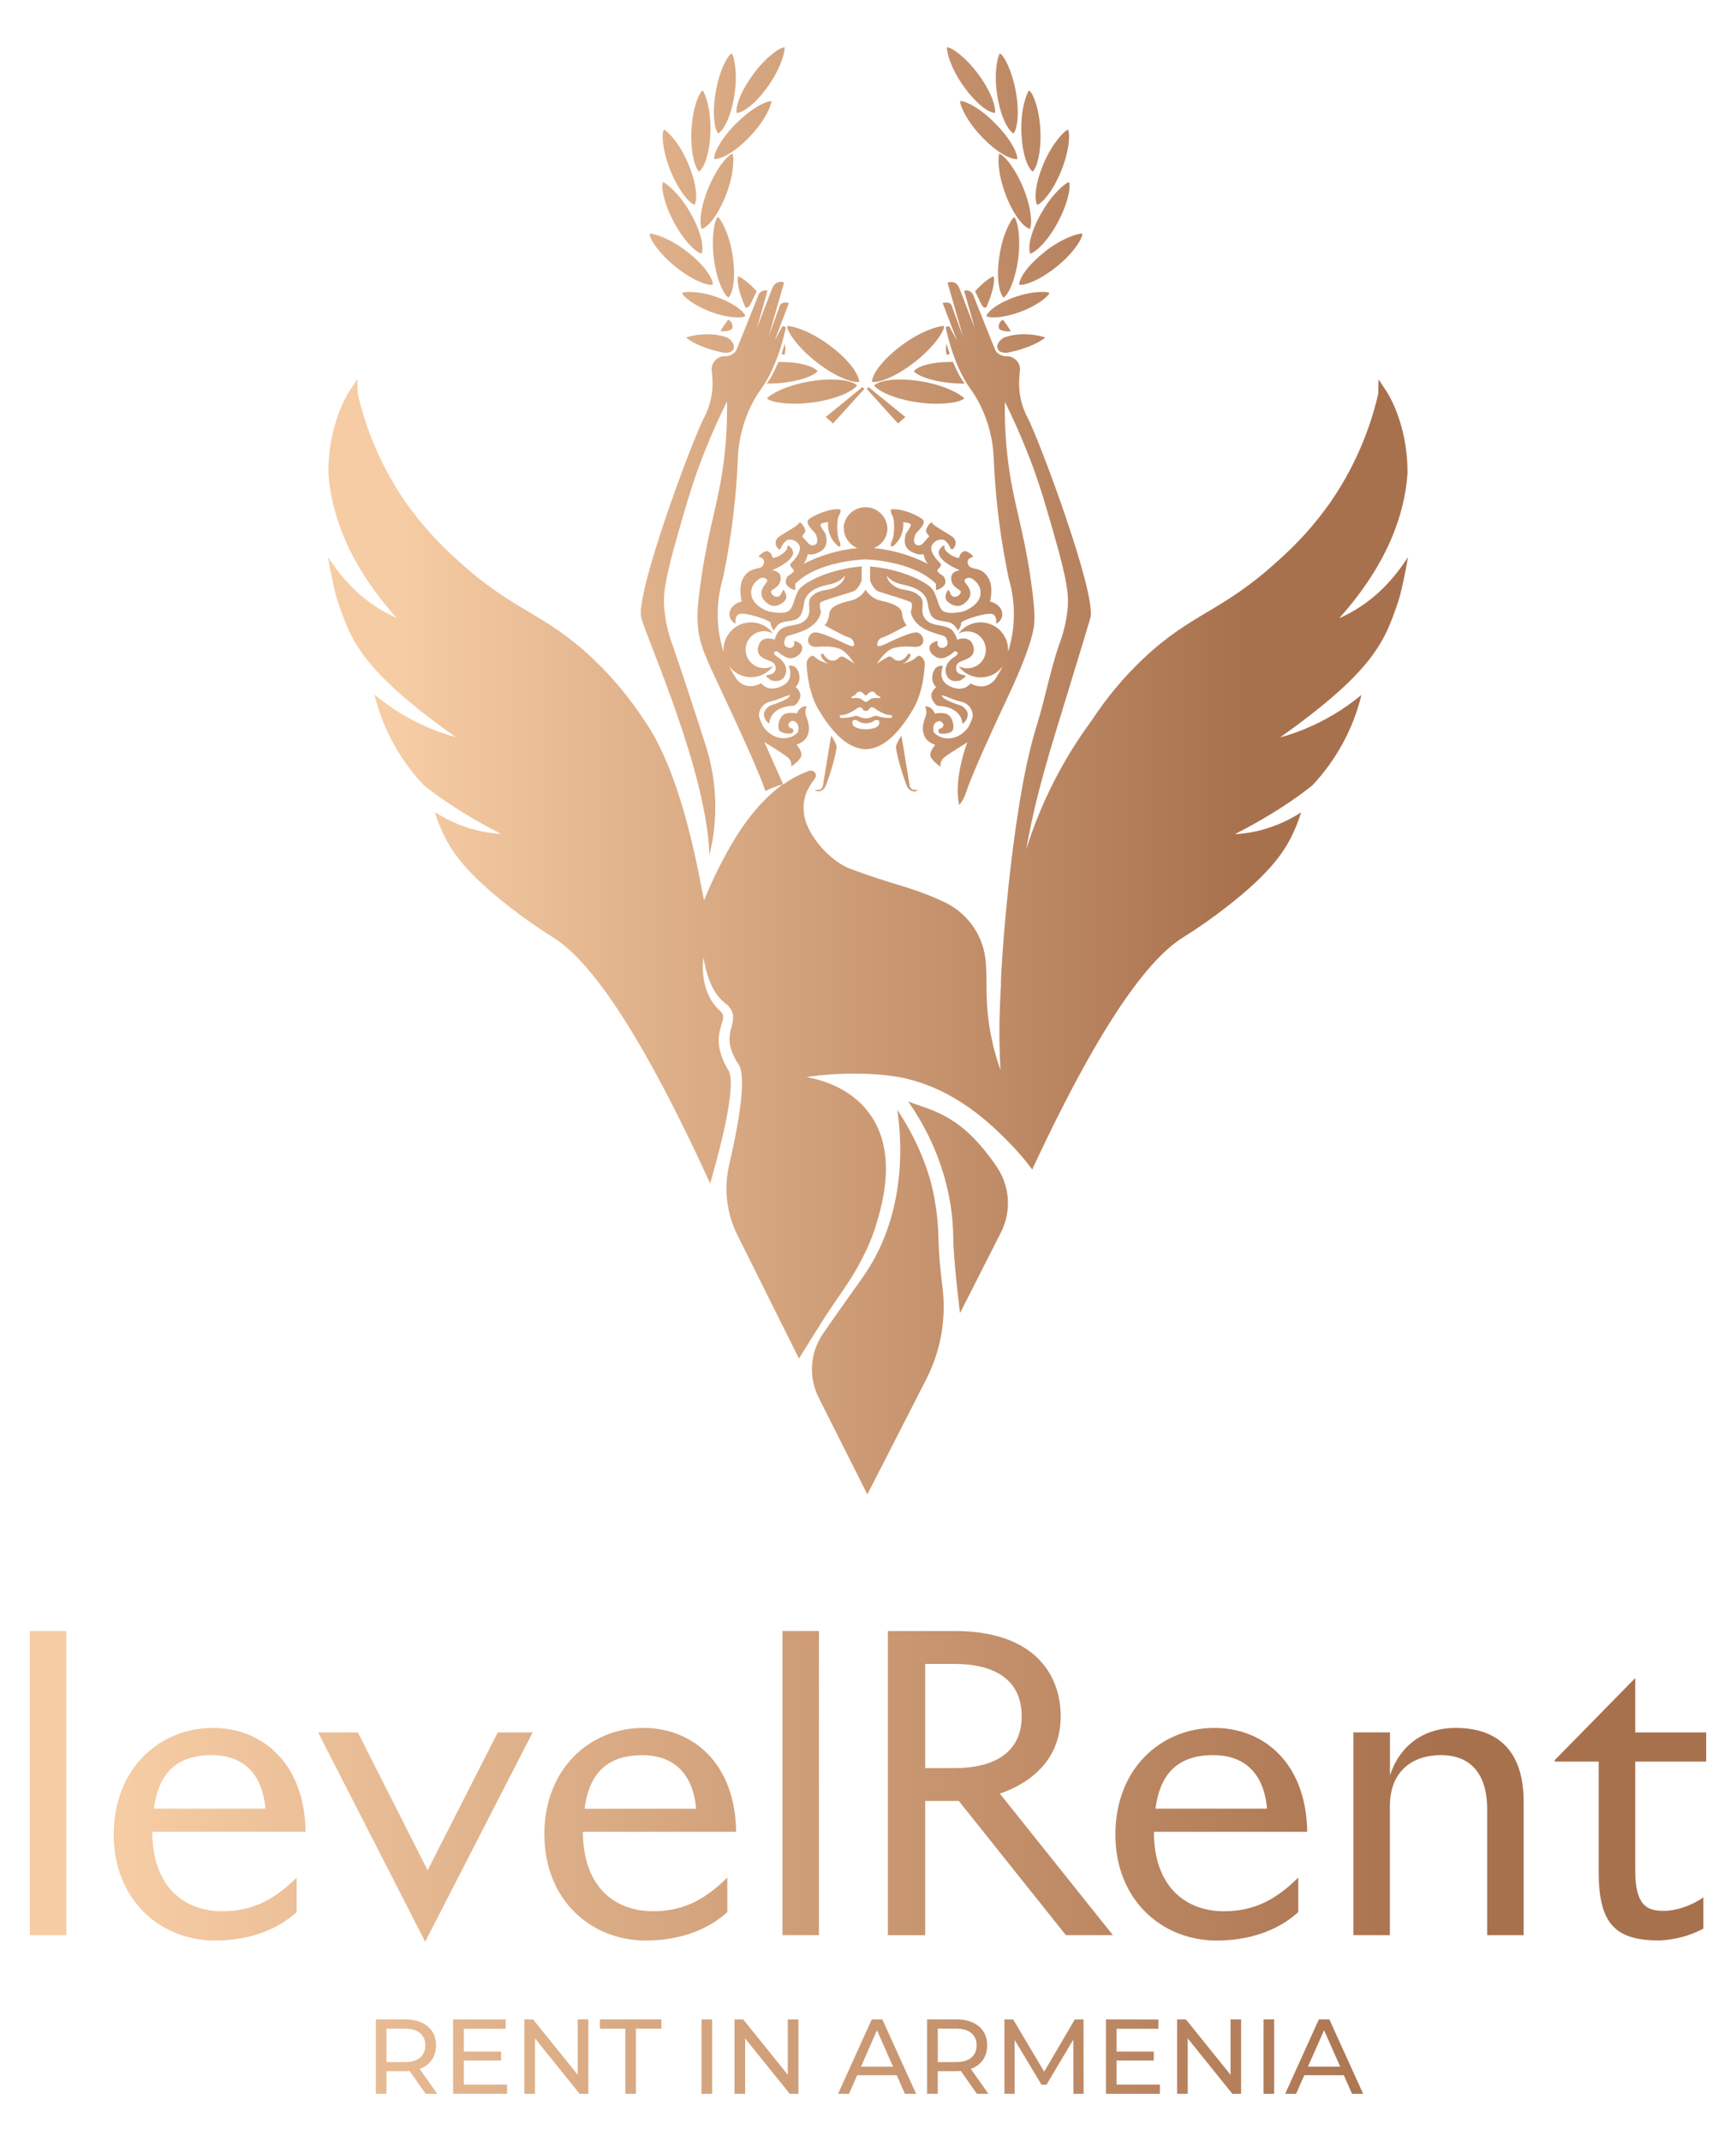 <svg id="Layer_1" data-name="Layer 1" xmlns="http://www.w3.org/2000/svg" xmlns:xlink="http://www.w3.org/1999/xlink" viewBox="0 0 752.3 927.8"><defs><style>.cls-1{fill:none;}.cls-2{clip-path:url(#clip-path);}.cls-3{fill:url(#linear-gradient);}.cls-4{clip-path:url(#clip-path-2);}.cls-5{fill:url(#linear-gradient-2);}</style><clipPath id="clip-path"><path class="cls-1" d="M167.48,879.06h7.83q4.38,0,6.68,1.86a6.5,6.5,0,0,1,2.3,5.37,6.56,6.56,0,0,1-2.3,5.39q-2.3,1.88-6.68,1.88h-7.83Zm-4.6-4v32.24h4.6v-9.81h8c.49,0,1.17,0,2-.1l7,9.91h5l-7.64-10.83a10.37,10.37,0,0,0,5.25-3.82,10.84,10.84,0,0,0,1.84-6.35,10.18,10.18,0,0,0-3.59-8.25q-3.6-3-9.86-3Zm33.48,0v32.24h23.39v-4H201V892.87h16.17V889H201v-9.9h18.15v-4Zm54,0v24l-19.34-24h-3.78v32.24h4.61v-24l19.34,24h3.77V875.05Zm9.63,0v4H271v28.23h4.56V879.06h11.05v-4ZM304,907.29h4.61V875.05H304Zm37.4-32.24v24l-19.34-24H318.3v32.24h4.61v-24l19.34,24H346V875.05Zm38.64,4.7L387,895.54H373.1Zm-2.26-4.7-14.6,32.24h4.74l3.55-8.06h17.13l3.55,8.06H397l-14.64-32.24Zm28.6,4h7.82q4.38,0,6.68,1.86a6.5,6.5,0,0,1,2.31,5.37,6.57,6.57,0,0,1-2.31,5.39q-2.29,1.88-6.68,1.88H406.4Zm-4.61-4v32.24h4.61v-9.81h8c.49,0,1.17,0,2-.1l6.95,9.91h5l-7.64-10.83a10.37,10.37,0,0,0,5.25-3.82,10.77,10.77,0,0,0,1.84-6.35,10.18,10.18,0,0,0-3.59-8.25q-3.6-3-9.86-3Zm64,0-13.27,22.66-13.44-22.66h-3.78v32.24h4.42V883.94l11.65,19.43h2.12l11.65-19.57.05,23.49h4.42l-.05-32.24Zm13.49,0v32.24h23.39v-4H483.85V892.87H500V889H483.85v-9.9H502v-4Zm54,0v24l-19.34-24H510.1v32.24h4.61v-24l19.34,24h3.78V875.05Zm14.28,32.24h4.6V875.05h-4.6Zm26.25-27.54,7,15.79H566.79Zm-2.26-4.7-14.6,32.24h4.74l3.55-8.06h17.13l3.55,8.06h4.83l-14.64-32.24ZM215.71,750.69l-30.4,59.75-30.23-59.75H137.86l46.39,90.68,46.57-90.68ZM91.65,760.53c13.53,0,22,7.73,23.37,23.19H66.69c1.76-13.7,8.44-23.19,25-23.19M49.29,795c0,27.94,19.86,45.87,43.94,45.87,13,0,25.83-3.69,35.32-12.3V813.6c-9.14,9-18.45,14.58-32.16,14.58-16.69,0-30.4-10.71-30.4-34.44h66.43c-.35-29.35-18.46-45-40.25-45C69.5,748.75,49.29,766,49.29,795m229-34.44c13.53,0,22,7.73,23.37,23.19H253.32c1.75-13.7,8.43-23.19,24.95-23.19M235.92,795c0,27.94,19.86,45.87,43.93,45.87,13,0,25.84-3.69,35.33-12.3V813.6c-9.14,9-18.46,14.58-32.16,14.58-16.7,0-30.41-10.71-30.41-34.44H319c-.35-29.35-18.45-45-40.24-45-22.67,0-42.88,17.23-42.88,46.22M525.7,760.53c13.53,0,22,7.73,23.37,23.19H500.74c1.76-13.7,8.44-23.19,25-23.19M483.35,795c0,27.94,19.85,45.87,43.93,45.87,13,0,25.83-3.69,35.32-12.3V813.6c-9.14,9-18.45,14.58-32.16,14.58-16.69,0-30.4-10.71-30.4-34.44h66.43c-.35-29.35-18.45-45-40.24-45-22.67,0-42.88,17.23-42.88,46.22m119-25.48v-18.8H586.5v87.86h15.81V782.67c0-15.11,9.67-22.14,22.15-22.14,12.3,0,20,7.55,20,23.37v54.65h15.82V780.74c0-21.79-10.9-32-29.53-32-14.23,0-24.42,8.09-28.47,20.74m71.53-6.85v.7h19v48.15c0,22.67,7.74,29.35,26.19,29.35a44.12,44.12,0,0,0,19.15-5.1V822.21c-5.44,3.69-11.77,5.8-17.22,5.8-7.2,0-12.3-2.28-12.3-17.57v-47.1h30.75V750.69H708.63V727.14ZM12.92,838.55H28.74V706.75H12.92Zm326.15,0h15.82V706.75H339.07ZM400.93,721h12.65c17.4,0,29.17,6.85,29.17,22.67,0,15.64-11.77,22.49-29.17,22.49H400.93Zm-16.17-14.24v131.8h16.17V780.39h14.58l46.4,58.16h20.38l-49-61.33c13.71-4.74,26.36-14.94,26.36-33.56,0-18.81-12.3-36.91-45.86-36.91Z"/></clipPath><linearGradient id="linear-gradient" x1="1207.44" y1="1174.32" x2="1208.44" y2="1174.32" gradientTransform="matrix(726.46, 0, 0, -726.46, -877152.76, 853910.79)" gradientUnits="userSpaceOnUse"><stop offset="0" stop-color="#f6cca4"/><stop offset="0.07" stop-color="#f6cca4"/><stop offset="0.85" stop-color="#a8714d"/><stop offset="1" stop-color="#a8714d"/></linearGradient><clipPath id="clip-path-2"><path class="cls-1" d="M374.35,552.79C369.29,560,362.59,569.24,356.6,578a27.21,27.21,0,0,0-1.85,27.56l21.12,42,25.57-50a68.92,68.92,0,0,0,6.95-40.12c-.92-7.24-1.57-14.48-1.69-20.21A108,108,0,0,0,404,514.77a81.52,81.52,0,0,0-2.92-9.79,110,110,0,0,0-12.22-24c3.57,24.67-.15,51.23-14.55,71.82M413.1,537c.25,8.89,1.85,23.22,2.92,32l17.75-35A27.94,27.94,0,0,0,432,505.7l-.1-.14c-15.51-22.92-28-24.17-38.37-28.29C405.8,494.6,413.11,515.81,413.1,537M356.58,340.64a2.16,2.16,0,0,1-1.9,1.65c-.15,0-1.42,0-1.57,0,1.44,1.49,3.75,0,4.31-1,1.79-3.35,5.58-16.55,5.09-18.22a21,21,0,0,0-2.35-4.32Zm31.73-17.55c-.5,1.67,3.3,14.87,5.09,18.22.56,1,2.87,2.52,4.31,1-.15,0-1.43,0-1.57,0a2.16,2.16,0,0,1-1.9-1.65l-3.58-21.87a21,21,0,0,0-2.35,4.32m-9.45-10.84a2.13,2.13,0,0,1,1.64-.22c.83.28.77,1.8-.19,2.72a3.76,3.76,0,0,1-1.38.68,12.12,12.12,0,0,1-7.44,0,3.76,3.76,0,0,1-1.38-.68c-1-.92-1-2.44-.19-2.72a2.13,2.13,0,0,1,1.64.22,6.32,6.32,0,0,0,7.3,0m-2-5.32c.71-.9,1.91-.31,2.63.28s3.92,2.47,5.62,2.54,1.52.77,1.52.77a.81.81,0,0,1-.78.56,17.38,17.38,0,0,1-5.47-.75c-1.58-.68-2.66.93-5.13.93s-3.56-1.61-5.13-.93a17.38,17.38,0,0,1-5.47.75.81.81,0,0,1-.78-.56s-.18-.71,1.52-.77,4.91-1.95,5.62-2.54,1.92-1.18,2.63-.28a1.72,1.72,0,0,0,3.22,0m-.47-6.51c.79-1,2.55-1,2.93,0,.17.49,1.1,1,2,1.44a.32.32,0,0,1-.15.62c-1.53-.09-3.36-.09-3.82.35a9.77,9.77,0,0,1-2.12,1.4,9.77,9.77,0,0,1-2.12-1.4c-.46-.44-2.3-.44-3.82-.35a.32.32,0,0,1-.15-.62c.92-.43,1.85-.95,2-1.44.38-1,2.14-1,2.93,0s1.14.89,1.14.89h0c.09,0,.45-.07,1.11-.89m-7.94-40.11c-4.92,1.11-8.69,2.61-9,5.59-.35,3.64-2.07,5-2.07,5s8.16,4.64,10.39,5.24a3.27,3.27,0,0,1,2.41,3.58c-.28.55-1.82.18-3.88-.84s-11.24-5.47-13.56-4.82a3.58,3.58,0,0,0-2.41,4.08c.19,1,1.3,2.41,4.08,2.13s7.79-.37,10.58,1.39,5.38,5.94,5.38,5.94-4.45-3.15-5.48-3.15c-1.53,0-1.52,1.77-3.92,1.82-2.59.05-4.15-2.94-4.15-2.94a.82.82,0,0,0-.95.16c-.37.43.83,3.09,3.37,4.14,0,0-3.81-.9-5.69-2.63a2,2,0,0,0-1.46-.83c-.92,0-2.47,1.63-2.47,3.34s.57,12.28,5.12,19.89,11.45,17,20.48,17.25c9-.23,15.94-9.64,20.48-17.25s5.12-18.19,5.12-19.89-1.55-3.37-2.47-3.34a2,2,0,0,0-1.46.83c-1.88,1.73-5.69,2.63-5.69,2.63,2.54-1.05,3.74-3.71,3.37-4.14a.82.82,0,0,0-.95-.16s-1.56,3-4.15,2.94c-2.4-.05-2.39-1.82-3.92-1.82-1,0-5.48,3.15-5.48,3.15s2.6-4.18,5.38-5.94,7.79-1.67,10.58-1.39,3.89-1.11,4.08-2.13a3.59,3.59,0,0,0-2.41-4.08c-2.32-.65-11.5,3.8-13.56,4.82s-3.6,1.39-3.88.84a3.26,3.26,0,0,1,2.41-3.58c2.23-.6,10.39-5.24,10.39-5.24s-1.72-1.34-2.07-5c-.28-3-4.05-4.48-9-5.59a10.4,10.4,0,0,1-6.8-4.79,10.4,10.4,0,0,1-6.8,4.79M341.14,237c.31,1.73-3.46,4.26-5.81,4.76-1.12.23-.13-1.86-2.66-2.91-1.29-.53-4.33,2.29-3.9,2.41s3.47.78,1.92,3.72c-1.17,2.22-5.63.18-8.66,5.62-2.24,4-.61,10-.61,10-2.23.49-5.08,2.22-5.32,5.32a4.52,4.52,0,0,0,2.72,4.33s-.68-3.1,1.42-4.15,13.91,2.66,13.73,3.9,1.42,3.27,1.42,3.27,0-.68,1.73-2.47,4.76-1.36,7.11-2.16c1.48-.51,3.4-1.36,4.14-6.93s5.94-7.42,11.07-8.47,6.68-3.83,6.68-3.83c-.12,2.16-2.6,5.31-7.61,6.12s-5.81,2.16-5.81,2.16c-3.95,2.4-.68,6.12-2.66,9.65-2.51,4.48-7.79,2.78-11.56,5.19-1.78,1.14-2.84,4.64-2.84,4.64s-5.57-2.35-7,2.84,4.33,5.82,6.12,6.93a3,3,0,0,1,.74,4.39c-.86,1.11-3.52,1.11-3.52,1.54s2.22,1.92,2.22,1.92,4.89,1.73,6.25-2.78-3.46-7.3-3.46-7.3-2-1.17-1.49-2a1.14,1.14,0,0,1,1.49-.37s3.27,3.22,6.12,2.85,4.95-2.91,4.51-4.95-3.58-2.54-3.58-2.54c.77,2.72-1.55,3.06-1.55,3.06s-3.34-.09-2.53-3.06.92-1.54,7.85-4.26,8.22-7.86,7.85-8.84-.74-2.79,0-3.59,11.19-3.71,13.91-4.7,3.84-4.88,3.84-4.88v-6c-13.73,1.17-23.19,6.24-26.22,9s-2.91,8.66-5.44,10.33-8.1.25-8.6.19-6.55-2.35-7.48-6.75,2.54-6.86,3.34-7.35a2.48,2.48,0,0,1,3.28.24c1,1.18-2.23,2.6-2.35,5.94-.07,1.83,1.36,3.71,3.27,4.89s4.4.68,6.44-1.12.68-3.89.24-4.76-.55-.43-1.42,1.36-3.09,1.55-4.2-.31,3.34-1.73,4-5.81-4-4.2-3.77-4.2,8.23-3.28,9.15-7.05c.41-1.66-1.45-3.55-2.19-3.55-.23,0-.35.18-.28.58m65.67,3c.92,3.77,9,7.05,9.15,7.05s-4.39.12-3.77,4.2,5.07,4,3.95,5.81-3.34,2.1-4.2.31-1-2.23-1.42-1.36-1.8,3,.24,4.76,4.52,2.29,6.43,1.12,3.35-3.06,3.28-4.89c-.12-3.34-3.34-4.76-2.35-5.94a2.48,2.48,0,0,1,3.28-.24c.8.49,4.26,3,3.34,7.35s-7,6.68-7.48,6.75-6.06,1.48-8.6-.19-2.41-7.61-5.44-10.33-12.49-7.79-26.22-9v6s1.12,3.89,3.84,4.88,13.17,3.9,13.91,4.7.37,2.6,0,3.59.93,6.12,7.85,8.84,7,1.3,7.85,4.26-2.53,3.06-2.53,3.06-2.32-.34-1.55-3.06c0,0-3.15.5-3.58,2.54s1.67,4.57,4.51,4.95,6.12-2.85,6.12-2.85a1.14,1.14,0,0,1,1.49.37c.49.87-1.49,2-1.49,2s-4.82,2.79-3.46,7.3,6.24,2.78,6.24,2.78,2.23-1.48,2.23-1.92-2.66-.43-3.52-1.54a3,3,0,0,1,.74-4.39c1.79-1.11,7.54-1.73,6.12-6.93s-7-2.84-7-2.84-1.06-3.5-2.84-4.64c-3.77-2.41-9.05-.71-11.56-5.19-2-3.53,1.29-7.25-2.66-9.65,0,0-.81-1.36-5.82-2.16s-7.48-4-7.6-6.12c0,0,1.55,2.78,6.68,3.83s10.32,2.91,11.07,8.47,2.66,6.42,4.14,6.93c2.35.8,5.38.37,7.11,2.16s1.73,2.47,1.73,2.47,1.61-2,1.42-3.27,11.63-4.95,13.73-3.9,1.42,4.15,1.42,4.15a4.52,4.52,0,0,0,2.72-4.33c-.25-3.1-3.09-4.83-5.32-5.32,0,0,1.63-6-.61-10-3-5.44-7.49-3.4-8.66-5.62-1.55-2.94,1.48-3.59,1.92-3.72s-2.61-2.94-3.9-2.41c-2.53,1.05-1.55,3.14-2.66,2.91-2.35-.5-6.12-3-5.81-4.76.07-.4,0-.58-.28-.58-.74,0-2.6,1.89-2.19,3.55m-41.12-11.32c0,.3,0,.59,0,.88l0,.26c0,.21.06.42.1.62a2,2,0,0,0,.05.26c0,.25.11.49.18.73l0,.1c.08.26.18.52.28.77l.12.26c.07.17.15.33.24.5s.09.18.15.27a5.09,5.09,0,0,0,.3.5,2.39,2.39,0,0,0,.13.21c.14.21.3.41.46.61l.23.27.3.34.27.27.33.3.36.3c.17.13.33.26.5.37l.35.23.33.2.39.21.34.17.39.18a65.4,65.4,0,0,0-23.59,7c1.55-1.11,2.11-4.39,2.11-4.39s2.28.93,5.93-1.42,1.67-7.55,1.67-7.55-2.53-3.33-2-4,3.24-.86,3.24-.86a11.87,11.87,0,0,0,4.45,10.45c.62.31,1.48,0,.31-2.6s-1-9.21-.13-10.63a4.31,4.31,0,0,0,.75-2.72c-4.55-.81-12.56,2.9-14,4.51s2.35,4.95,2.91,5.63,1.79,3.77.31,4.94a2.06,2.06,0,0,1-2.22.28,2.83,2.83,0,0,1-1-.73l-2.67-3a16.65,16.65,0,0,0,1.36-2c.5-.93-2.16-5.07-2.65-3.77s-7.3,4.7-9.09,6.25a3.22,3.22,0,0,0-.31,4.51c.68.93,1.17,1,1.79-.56a8.06,8.06,0,0,1,2.41-2.84,4.53,4.53,0,0,1,4.95,1.79c2.22,2.78-2.29,7.3-3.22,8.23s.19,1.91,1.05,2.84-2.41,2.72-2.41,2.72-1.6,1.92-.68,3.65,4,2.78,3.86,2.35a22.19,22.19,0,0,1,0-2.6c9.92-10.14,30.46-10.57,30.46-10.57s20.54.43,30.46,10.57a22.19,22.19,0,0,1,0,2.6c-.1.43,2.93-.62,3.86-2.35s-.68-3.65-.68-3.65-3.28-1.79-2.41-2.72,2-1.92,1.05-2.84-5.44-5.45-3.22-8.23a4.53,4.53,0,0,1,5-1.79,8.06,8.06,0,0,1,2.41,2.84c.62,1.55,1.11,1.49,1.79.56a3.22,3.22,0,0,0-.31-4.51c-1.79-1.55-8.59-5-9.09-6.25s-3.15,2.84-2.66,3.77a17.49,17.49,0,0,0,1.37,2l-2.67,3a2.83,2.83,0,0,1-1,.73,2.06,2.06,0,0,1-2.22-.28c-1.48-1.17-.25-4.26.31-4.94s4.33-4,2.91-5.63-9.43-5.32-14-4.51a4.34,4.34,0,0,0,.74,2.72c.93,1.42,1.06,8-.12,10.63s-.31,2.91.31,2.6a11.87,11.87,0,0,0,4.45-10.45s2.7.18,3.24.86-2,4-2,4-2,5.2,1.67,7.55,5.93,1.42,5.93,1.42.56,3.28,2.11,4.39a65.41,65.41,0,0,0-23.6-7l.4-.18.34-.17.39-.21.33-.2.35-.23c.17-.11.33-.24.5-.37l.36-.3.33-.3.27-.27.3-.34.23-.27c.16-.2.32-.4.46-.61a2.39,2.39,0,0,0,.13-.21,5.09,5.09,0,0,0,.3-.5l.15-.27c.09-.17.17-.33.24-.5l.12-.26c.1-.25.2-.51.28-.77l0-.1c.07-.24.13-.48.18-.73a2,2,0,0,0,.05-.26c0-.2.07-.41.1-.62l0-.26c0-.29,0-.58,0-.88a9.52,9.52,0,0,0-19,0m-7.71-48,3.17,2.81,13.56-15-.84-.75Zm17.76-12.17,13.56,15,3.17-2.81-15.89-12.92Zm-24.36-3.3c-11,1.78-17.48,5.82-18.9,7.38,1.21,1.59,9.43,3.27,20.22,1.75s17.51-5.21,18.85-7.35c-1.4-1.39-5.25-2.56-11.14-2.56a56.68,56.68,0,0,0-9,.78m27.52,1.78c1.34,2.14,8.08,5.8,18.85,7.35s19-.16,20.22-1.75c-1.42-1.56-7.92-5.6-18.9-7.38a56.68,56.68,0,0,0-9-.78c-5.89,0-9.74,1.17-11.14,2.56m-41.49-10.15a65.5,65.5,0,0,1-2.93,6.09,24.08,24.08,0,0,1-2.14,3.26c.82,0,1.65,0,2.51,0,10.85-.41,17.95-3.35,19.52-5.34-1.59-2-7.24-4-16.23-4h-.73m58.66,4c1.58,2,8.68,4.93,19.53,5.34.86,0,1.69,0,2.51,0a24.08,24.08,0,0,1-2.14-3.26,65.5,65.5,0,0,1-2.93-6.09h-.73c-9,0-14.64,2-16.24,4m-57.29-7.53h0a5.39,5.39,0,0,0,1.3.46,9.52,9.52,0,0,0,.07-4.81c-.42,1.46-.87,2.91-1.38,4.34m71.58.47a5.39,5.39,0,0,0,1.3-.46h0c-.51-1.43-1-2.88-1.38-4.34a9.52,9.52,0,0,0,.07,4.81m-103.5-8.92a30.83,30.83,0,0,0-9.47,1.36c1.27,1.3,5.17,3.55,11.06,5.32h0c1.31.4,2.85.8,4.42,1.14a7.22,7.22,0,0,0,3.27,0,4.11,4.11,0,0,0,.68-.23l.18-.1a2.68,2.68,0,0,0,.83-3.5,6.17,6.17,0,0,0-1.27-1.64,6.09,6.09,0,0,0-2.06-1.21,24.34,24.34,0,0,0-7.33-1.14h-.32m129.08,1.13a6.09,6.09,0,0,0-2.06,1.21,6.17,6.17,0,0,0-1.27,1.64,2.68,2.68,0,0,0,.83,3.5l.18.1a4.11,4.11,0,0,0,.68.23,7.22,7.22,0,0,0,3.27,0c1.57-.34,3.11-.74,4.42-1.14h0c5.89-1.77,9.78-4,11.06-5.32a30.83,30.83,0,0,0-9.47-1.36h-.32a24.34,24.34,0,0,0-7.33,1.14m-94.7-4.72a3.53,3.53,0,0,0,.35,1.62c1.2,3,5.48,8.68,12.47,14.1,8.58,6.69,15.91,9,18.39,8.49,0-2.86-3.82-9.07-12.73-15.76-8.72-6.5-16-8.42-18.31-8.45Zm67.8,0c-2.3,0-9.59,2-18.31,8.45-8.91,6.69-12.76,12.9-12.73,15.76,2.48.52,9.81-1.8,18.39-8.49,7-5.42,11.27-11.1,12.47-14.1a3.53,3.53,0,0,0,.35-1.62Zm-96.75,2.22.39,0h0c2.65.15,3.88-.39,4.42-.8a1.09,1.09,0,0,0,.44-.81,3.24,3.24,0,0,0-1.86-3.38,59.89,59.89,0,0,0-3.38,5m120.63-1.58a1.09,1.09,0,0,0,.44.81c.54.41,1.77.95,4.42.8h0l.39,0a59.89,59.89,0,0,0-3.38-5,3.24,3.24,0,0,0-1.86,3.38m-137.23-15c.23,1.46,5,5.44,12.51,8.24S321.41,137.9,323,137c-.61-2-4.7-5.55-12.47-8.28a35.91,35.91,0,0,0-11.67-2.22,11.43,11.43,0,0,0-3.21.35m144.19,1.87C432.11,131.43,428,135,427.41,137c1.63.92,7.31.91,14.84-1.91s12.28-6.78,12.5-8.24a11.28,11.28,0,0,0-3.2-.35,35.91,35.91,0,0,0-11.67,2.22m-29.28-6.28,6.77,23.6-5-13.72c-1-2-3.86-1-3.86-1l6.19,16.24-3.37-6.2a2.12,2.12,0,0,0-1.5.52s3.09,16.23,10.74,26.68a49.19,49.19,0,0,1,4,6.58,56.47,56.47,0,0,1,6.07,23.52,315,315,0,0,0,3.15,33.3.22.22,0,0,0,0,.08l0-.08c1,6.47,2.07,12.65,3.31,18.55a55.56,55.56,0,0,1,2.25,17.21,54.21,54.21,0,0,1-2.54,14.86c0-.34.05-.68.05-1a11.9,11.9,0,0,0-21.47-7.07,7.89,7.89,0,0,1,3.93-.92,8,8,0,0,1-.2,16,7.92,7.92,0,0,1-3.73-.92,11.86,11.86,0,0,0,19.16,0,57.14,57.14,0,0,1-3.31,5.69s-3.71,5.5-10.7,1.79c0,0-2.72,4.12-8.78,1.29s-3.09-8.77-3.09-8.77a2.9,2.9,0,0,0-2.72.43c-1.61,1-3.39,5.63-.27,8.66,0,0-3.2,2.41-1.71,5.32s2.6,2.84,3,2.84,9.4.18,10.14,7.73a5.22,5.22,0,0,0,2.29-3.9c.06-2.47-2.91-4-2.91-4s-7.75-2.3-8.34-4.2c-.31-1,4,1.48,8.16,2.47a6.33,6.33,0,0,1,5.25,6c-.06,1.67-2,5.2-2,5.2s-3,4.32-7.73,4.69a8.49,8.49,0,0,1-7.11-2.47s-1.09-3.09,1-4.51,3.11.92,3.11.92a1.62,1.62,0,0,1-1.29,1.8c-1.49.31-.87,2.16.12,2.29s4.58,0,5.26-1.64-.07-5.41-2.17-6.65-5.63-.43-5.63-.43-1.11-3.34-4.26-3.1a5.47,5.47,0,0,1,.31,4.21c-.87,2-3.77,9.77,4.14,12.43,0,0-2.84,3.09-2,5.13s4.27,4.33,4.27,4.33a4.29,4.29,0,0,1,1.6-4c2.11-1.73,9.34-6.12,9.34-6.12s.29-.19.76-.53l-.39.87v0c-.29.77-5.74,16-3.2,26.44a18.16,18.16,0,0,0,3-5.62c1.74-5.3,6.48-16.61,18.66-42.58,0,0,10.23-21.3,10.84-30.46.22-3.58.08-6.68-.75-13.38-2.7-22-6.69-33.84-9.25-48.06a178.72,178.72,0,0,1-2.72-34.65c2.8,5.64,6.22,13,9.68,21.73,4.7,11.81,7.17,20.29,11.3,34.62,6.25,21.69,6.66,27.34,6.23,33h0A59.92,59.92,0,0,1,459,279.25c-4,11.66-6.19,23.91-9.89,35.69-11.34,36.12-15.85,111.65-15.31,111.7h0c-.39,5.69-.53,10.43-.62,14-.14,5.15-.2,13.14.39,23a102.74,102.74,0,0,1-5.16-21.24c-2.24-17.15,1.16-26.06-4.51-37.27-.16-.33-.32-.64-.49-.95a31.83,31.83,0,0,0-14.59-13.48c-2.56-1.2-4.76-2.12-6.47-2.8-10.66-4.25-17.17-5.15-34.17-11.56l-.44-.16c-8.09-3.32-18-14.23-19.28-23.19-1.18-8.27,2.6-12.64,4.7-15.68a2.32,2.32,0,0,0,.42-1.21,2.18,2.18,0,0,0-2.94-2.07,44.41,44.41,0,0,0-11.22,5.91h0q-4.35-9.87-8.22-18.46c.47.34.76.53.76.53s7.23,4.39,9.33,6.12a4.28,4.28,0,0,1,1.61,4s3.47-2.29,4.27-4.33-2-5.13-2-5.13c7.91-2.66,5-10.45,4.14-12.43a5.47,5.47,0,0,1,.31-4.21c-3.15-.24-4.27,3.1-4.27,3.1s-3.52-.81-5.62.43-2.85,5-2.17,6.65,4.27,1.76,5.26,1.64,1.61-2,.12-2.29a1.63,1.63,0,0,1-1.3-1.8s1.06-2.35,3.12-.92,1,4.51,1,4.51a8.5,8.5,0,0,1-7.12,2.47c-4.76-.37-7.72-4.69-7.72-4.69s-2-3.53-2.05-5.2a6.35,6.35,0,0,1,5.26-6c4.14-1,8.47-3.46,8.16-2.47-.59,1.9-8.34,4.2-8.34,4.2s-3,1.55-2.91,4a5.22,5.22,0,0,0,2.29,3.9c.74-7.55,9.7-7.73,10.14-7.73s1.54.06,3-2.84-1.71-5.32-1.71-5.32c3.12-3,1.34-7.67-.27-8.66a2.9,2.9,0,0,0-2.72-.43s3,5.93-3.09,8.77-8.78-1.29-8.78-1.29c-7,3.71-10.7-1.79-10.7-1.79a57.14,57.14,0,0,1-3.31-5.69,11.86,11.86,0,0,0,19.16,0,7.89,7.89,0,0,1-3.93.92A8,8,0,1,1,335,274.51a11.9,11.9,0,0,0-21.47,7.07c0,.35,0,.69.05,1a54.27,54.27,0,0,1-2.54-14.86,55.56,55.56,0,0,1,2.25-17.21c1.24-5.9,2.36-12.08,3.31-18.55a315,315,0,0,0,3.15-33.3,56.47,56.47,0,0,1,6.07-23.52,49.19,49.19,0,0,1,4-6.58c7.65-10.45,10.74-26.68,10.74-26.68a2.12,2.12,0,0,0-1.5-.52l-3.37,6.2,6.19-16.24s-2.88-1-3.86,1l-5,13.72,6.77-23.6a3.69,3.69,0,0,0-4.89,2c-.18.38-.38.83-.59,1.33l-6.31,16.45,4.62-16.29c-1.15-.25-3.31-.27-4.25,2.64,0,0-8.64,21.75-9.29,23.19a2.63,2.63,0,0,1-.39.61,5.86,5.86,0,0,1-4.22,2l-.62,0-.25,0a5.72,5.72,0,0,0-5.2,6c.14,1.14.26,2.31.32,3.52a31.66,31.66,0,0,1-3.7,17.28c-5.29,10.21-29.89,76.32-27.11,86.56,1.39,5.12,8.51,21.79,15.4,41.7s13.58,43.08,14.11,61.17a87.09,87.09,0,0,0-1.59-47.53c-6-18.65-10.39-32.08-14.5-43.9a60,60,0,0,1-3.49-15.87c-.43-5.64,0-11.29,6.23-33,4.13-14.33,6.6-22.81,11.3-34.62,3.46-8.76,6.88-16.09,9.68-21.73a178.72,178.72,0,0,1-2.72,34.65c-2.56,14.22-6.55,26.1-9.25,48.06-.83,6.7-1,9.8-.75,13.38.61,9.16,3.26,14.36,10.81,30.46,11.91,25.4,16.71,36.77,18.54,42.23a43.27,43.27,0,0,1,7.52-2.86l.05,0c-8.86,6.36-16.4,15.87-22.39,26.24a194.49,194.49,0,0,0-11.75,24c-1.75-7.44-8.64-53.36-25.91-78l-.07-.1s0,0-.05-.07a150.53,150.53,0,0,0-22.52-26.88c-21-19.75-33.87-20-57.93-42a145.24,145.24,0,0,1-22.6-25.08,137.34,137.34,0,0,1-21-47.3l-.17-6.37-3.52,5.31c-.32.46-7.56,11.54-8.85,29.45q-.21,3-.18,6c1.18,16.89,8.15,38.79,29.59,62.71-1-.44-2-.91-3-1.42-12.39-6.23-20.93-15.87-26.75-25.05.46,2.92,1.16,6.88,2.24,11.53a69.58,69.58,0,0,0,2.09,8.14c5.68,16.37,9.78,29.2,51.06,58.47a93.05,93.05,0,0,1-10.17-3.43,94.86,94.86,0,0,1-25.09-15,86.82,86.82,0,0,0,6,16.8,88,88,0,0,0,15.3,22.39c8.06,6.47,18.93,13.61,33.56,21.15a57,57,0,0,1-7.71-.95,59.3,59.3,0,0,1-21-8.53,66.76,66.76,0,0,0,4.71,11.57c3,5.83,9,15,27.61,29.48a219.12,219.12,0,0,0,18.53,13c13.54,8.22,34.78,33.18,68.48,106.91.56-2.19,4.82-16.39,7.27-29.36.56-3,1-5.91,1.35-8.86.26-3.44.74-7.26-.51-10.46-2.94-4.76-5.11-10.26-4.21-16.07a32.82,32.82,0,0,1,1.17-4.76c.42-1.5,1-2.93.12-4.25a5.76,5.76,0,0,0-.84-.94l-1.73-1.73c-5.06-5.78-6.43-14.1-5.57-21.53,1.27,6.94,3.42,14.86,9.06,19.51.36.27,1.08.89,1.41,1.18a8,8,0,0,1,1.83,2.47c1.65,3.5-.6,7.29-.87,10.65-.55,4.41,1.33,8.82,3.81,12.45,3.81,5.82-.43,28.06-4.05,43.55a45.31,45.31,0,0,0,3.58,30.56l26.65,53.42c1-1.65,5.63-9,7.45-11.94,6.6-10.65,11-16.53,13.81-20.85,2.13-3.23,9-14,12.54-26.32,2.46-8.5,9-31-3.71-47.67-8.12-10.64-20.41-14-26.88-15.19a137,137,0,0,1,21.72-1.45,107.41,107.41,0,0,1,18.27,1.45c24.43,4.48,40.92,21.3,48.16,28.69a113.7,113.7,0,0,1,9.84,11.5l.13-.67C479.51,437.66,499.87,414,513,406a219.12,219.12,0,0,0,18.53-13c18.63-14.43,24.57-23.65,27.61-29.48A66,66,0,0,0,563.85,352a59.22,59.22,0,0,1-21,8.53,56.78,56.78,0,0,1-7.71.95c14.64-7.54,25.5-14.68,33.56-21.15A87.28,87.28,0,0,0,590,301.11a95.1,95.1,0,0,1-25.1,15,93.05,93.05,0,0,1-10.17,3.43c41.28-29.27,45.38-42.1,51.07-58.47a73.9,73.9,0,0,0,2.09-8.14c1.07-4.65,1.78-8.61,2.24-11.53-5.83,9.18-14.36,18.82-26.76,25.05-1,.51-2,1-3,1.42,21.43-23.92,28.41-45.82,29.58-62.71q0-3-.18-6c-1.29-17.91-8.53-29-8.84-29.45l-3.53-5.31-.16,6.37a137.2,137.2,0,0,1-21,47.3,144.83,144.83,0,0,1-22.6,25.08c-24.05,22-36.9,22.27-57.92,42a149.69,149.69,0,0,0-22.52,26.88s-.05.05-.05.07l-.07.1a189.33,189.33,0,0,0-28.41,56c.69-3.84,1.47-7.86,2.37-12.05,2.17-10.13,4.37-18.22,8.05-31,1.42-4.94,16-52.28,17.42-57.4,2.78-10.24-21.82-76.35-27.11-86.56a31.66,31.66,0,0,1-3.7-17.28c.06-1.21.18-2.38.32-3.52a5.72,5.72,0,0,0-5.2-6l-.25,0-.62,0a5.9,5.9,0,0,1-4.23-2,3,3,0,0,1-.38-.61c-.65-1.44-9.29-23.19-9.29-23.19-.94-2.91-3.1-2.89-4.25-2.64l4.62,16.29-6.31-16.45c-.21-.5-.41-1-.59-1.33a3.51,3.51,0,0,0-3.31-2.28,4.37,4.37,0,0,0-1.58.3M323,133.11c.5.39,1.37.48,2.41-1.71,1.68-3.5,2.35-4.88,2.35-4.88l.19-.28c-3.64-4-6.73-6-8-6.51-.78,1.35,0,6.66,3.06,13.38m99.5-6.87.19.28s.67,1.38,2.35,4.88c1,2.19,1.91,2.1,2.41,1.71,3-6.72,3.84-12,3.06-13.38-1.28.47-4.37,2.51-8,6.51m-141-25c-.31,1.76,3.58,8.15,11.11,14.26s14.06,8.31,16.27,7.86c.08-2.53-3.24-8.14-11.08-14.25s-14.35-7.87-16.25-7.87h0m171.21,7.87c-7.84,6.11-11.16,11.72-11.09,14.25,2.22.45,8.72-1.75,16.28-7.86S469.29,103,469,101.19h0c-1.9,0-8.46,1.8-16.25,7.87m-143.39,3c1.24,9.64,4.41,15.7,6.3,16.92,1.83-1.78,3.3-8.13,1.85-18s-5-15.68-6.34-17c-1.42,1.06-3.05,8.35-1.81,18m123.72-1c-1.45,9.82,0,16.17,1.85,18,1.89-1.22,5.06-7.28,6.3-16.92s-.39-16.94-1.81-18c-1.37,1.29-4.9,7.11-6.34,17M292.07,96.35c4.59,8.53,9.74,13.07,11.94,13.54,1.06-2.33.15-8.8-4.72-17.44s-10.26-12.84-12-13.57c-.95,1.5.18,8.9,4.8,17.47m159.09-3.9c-4.87,8.64-5.78,15.11-4.72,17.44,2.19-.47,7.35-5,11.94-13.54s5.75-16,4.8-17.47c-1.76.73-7.15,4.91-12,13.57M307,81.37c-3.69,9-3.93,15.82-2.89,17.83,2.48-.66,6.89-5.46,10.49-14.72S318,68.39,317.5,66.61c-1.79.2-6.78,5.77-10.47,14.76m128.79,3.11c3.6,9.26,8,14.06,10.49,14.72,1-2,.8-8.84-2.89-17.83S434.74,66.81,433,66.61c-.54,1.78-.72,8.61,2.87,17.87M290.57,74c3.64,9,8.26,14,10.39,14.75,1.32-2.18,1.12-8.7-2.75-17.86S289.39,57,287.73,56.14c-1.1,1.37-.79,8.87,2.84,17.88m161.67-3.11c-3.87,9.16-4.07,15.68-2.75,17.86,2.13-.71,6.75-5.76,10.39-14.75s3.94-16.51,2.84-17.88c-1.66.87-6.58,5.64-10.48,14.77M319,53.49c-6.85,6.88-9.69,13.09-9.52,15.37,2.54.33,8.47-2.41,15.35-9.57s9.33-13.57,9.5-15.43a1.51,1.51,0,0,0-.39,0c-2.18,0-8.51,3.21-14.94,9.67m97-9.63c.17,1.86,2.61,8.26,9.5,15.43s12.81,9.9,15.34,9.57c.18-2.28-2.66-8.49-9.51-15.37C425,47,418.65,43.82,416.47,43.82a1.51,1.51,0,0,0-.39,0M299.62,56.6c-.43,9.73,1.65,16.22,3.31,17.77,2.09-1.45,4.64-7.45,4.92-17.38s-2.22-16.3-3.32-17.79c-1.6.79-4.44,7.71-4.91,17.4m143,.39c.28,9.93,2.83,15.93,4.92,17.38,1.65-1.55,3.74-8,3.31-17.77S447.52,40,445.92,39.2c-1.1,1.49-3.58,7.86-3.32,17.79M310.18,39.82c-1.68,9.57-.45,16.3,1,18,2.25-1.16,5.55-6.79,7.07-16.6s-.16-16.45-1.09-18.09c-1.68.6-5.36,7.1-7,16.67m122,1.42c1.52,9.81,4.82,15.44,7.07,16.6,1.47-1.72,2.7-8.45,1-18s-5.33-16.07-7-16.67c-.93,1.64-2.61,8.26-1.09,18.09m-105.84-8.9c-5.75,7.81-7.61,14.42-7.09,16.6,2.55,0,8-3.63,13.72-11.75s7.19-14.78,7.09-16.67h-.13c-1.92,0-8,4.16-13.59,11.82m84.05-11.82c-.1,1.89,1.37,8.57,7.09,16.67s11.17,11.7,13.72,11.75c.52-2.18-1.34-8.79-7.09-16.6-5.61-7.65-11.67-11.82-13.59-11.82h-.13"/></clipPath><linearGradient id="linear-gradient-2" x1="1206.27" y1="1174.32" x2="1207.27" y2="1174.32" gradientTransform="matrix(467.93, 0, 0, -467.93, -564309.83, 549836.69)" xlink:href="#linear-gradient"/></defs><title>levelrent50-50sm</title><g class="cls-2"><rect class="cls-3" x="12.92" y="706.75" width="726.47" height="200.53"/></g><g class="cls-4"><rect class="cls-5" x="142.19" y="20.52" width="467.93" height="627.04"/></g></svg>